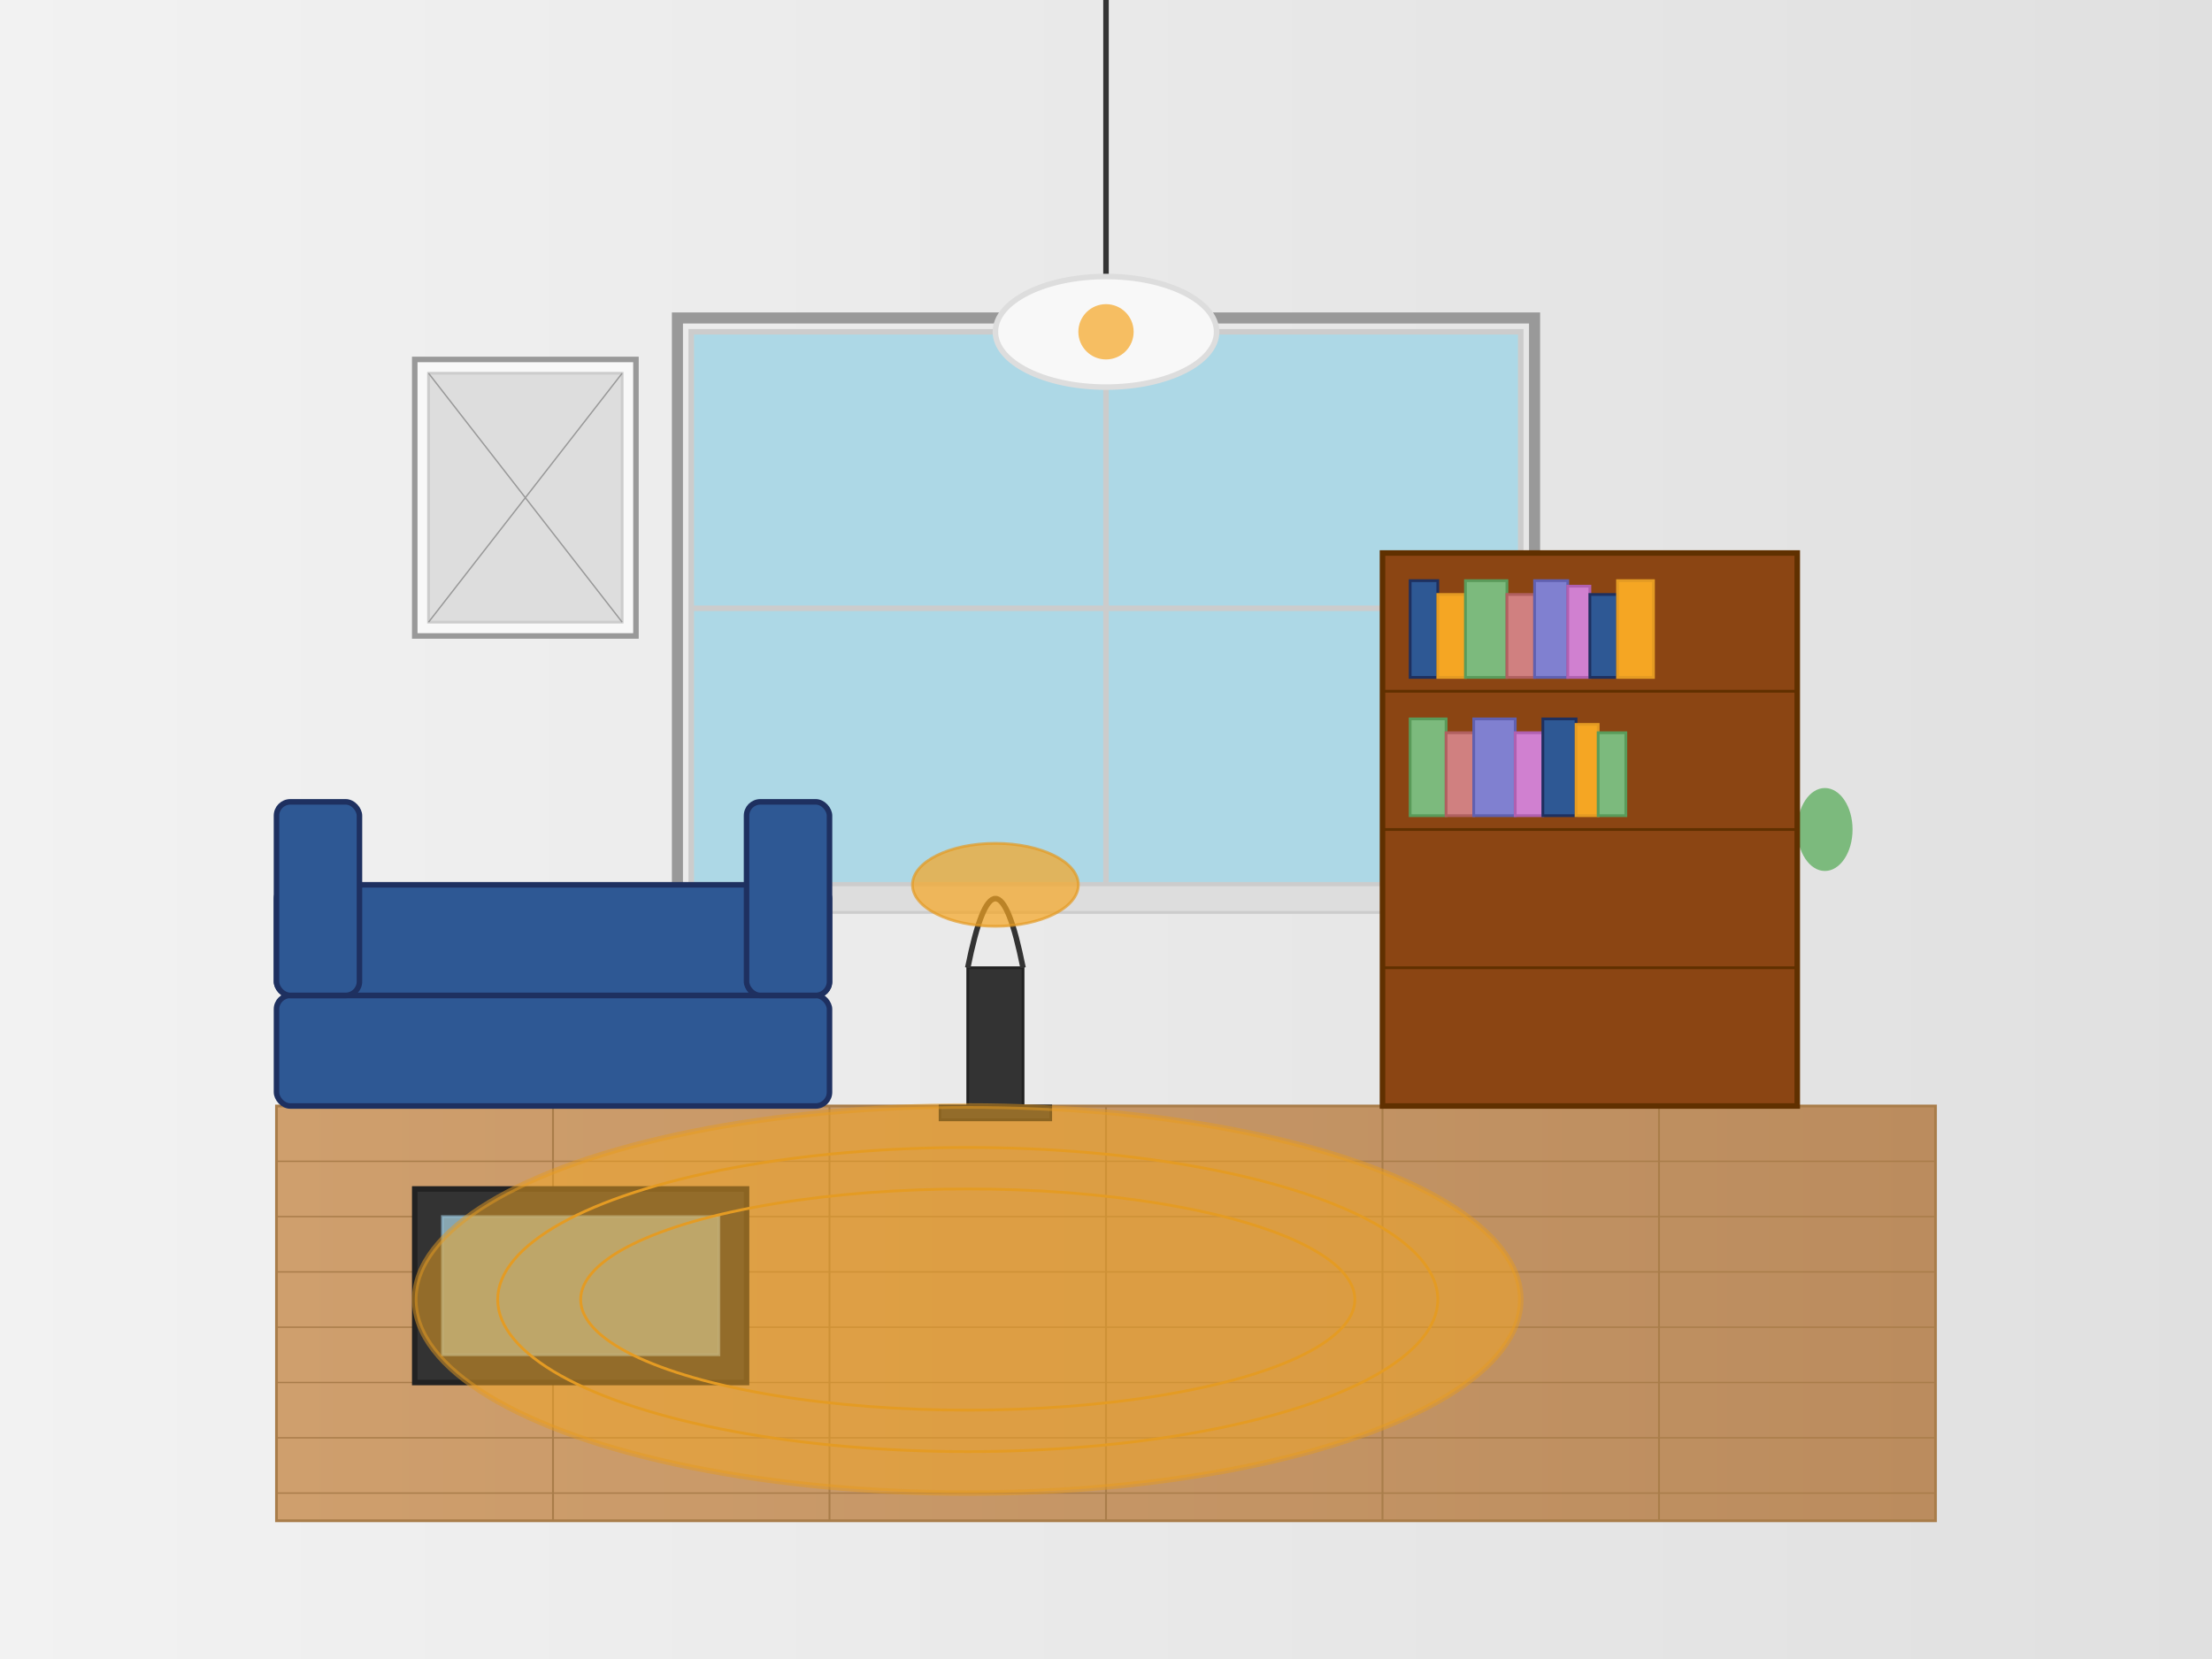 <svg xmlns="http://www.w3.org/2000/svg" viewBox="0 0 800 600" width="800" height="600">
  <!-- Interior Renovation SVG -->
  <defs>
    <linearGradient id="floor-gradient" x1="0%" y1="0%" x2="100%" y2="0%">
      <stop offset="0%" stop-color="#cf9f6d"/>
      <stop offset="100%" stop-color="#bb8c5e"/>
    </linearGradient>
    <linearGradient id="wall-gradient" x1="0%" y1="0%" x2="100%" y2="0%">
      <stop offset="0%" stop-color="#f2f2f2"/>
      <stop offset="100%" stop-color="#e0e0e0"/>
    </linearGradient>
  </defs>
  
  <!-- Room background -->
  <rect width="800" height="600" fill="url(#wall-gradient)"/>
  
  <!-- Floor -->
  <polygon points="100,400 700,400 700,550 100,550" fill="url(#floor-gradient)" stroke="#a97d4a" stroke-width="1"/>
  
  <!-- Floor boards -->
  <line x1="100" y1="420" x2="700" y2="420" stroke="#a97d4a" stroke-width="0.5"/>
  <line x1="100" y1="440" x2="700" y2="440" stroke="#a97d4a" stroke-width="0.5"/>
  <line x1="100" y1="460" x2="700" y2="460" stroke="#a97d4a" stroke-width="0.5"/>
  <line x1="100" y1="480" x2="700" y2="480" stroke="#a97d4a" stroke-width="0.5"/>
  <line x1="100" y1="500" x2="700" y2="500" stroke="#a97d4a" stroke-width="0.5"/>
  <line x1="100" y1="520" x2="700" y2="520" stroke="#a97d4a" stroke-width="0.5"/>
  <line x1="100" y1="540" x2="700" y2="540" stroke="#a97d4a" stroke-width="0.5"/>
  
  <!-- End joints for floorboards -->
  <line x1="200" y1="400" x2="200" y2="550" stroke="#a97d4a" stroke-width="0.7"/>
  <line x1="300" y1="400" x2="300" y2="550" stroke="#a97d4a" stroke-width="0.7"/>
  <line x1="400" y1="400" x2="400" y2="550" stroke="#a97d4a" stroke-width="0.7"/>
  <line x1="500" y1="400" x2="500" y2="550" stroke="#a97d4a" stroke-width="0.7"/>
  <line x1="600" y1="400" x2="600" y2="550" stroke="#a97d4a" stroke-width="0.7"/>
  
  <!-- Window -->
  <rect x="250" y="120" width="300" height="200" fill="#add8e6" stroke="#ccc" stroke-width="2"/>
  <line x1="400" y1="120" x2="400" y2="320" stroke="#ccc" stroke-width="2"/>
  <line x1="250" y1="220" x2="550" y2="220" stroke="#ccc" stroke-width="2"/>
  
  <!-- Window frame -->
  <rect x="245" y="115" width="310" height="210" fill="none" stroke="#999" stroke-width="4"/>
  
  <!-- Window sill -->
  <rect x="240" y="320" width="320" height="10" fill="#ddd" stroke="#ccc" stroke-width="1"/>
  
  <!-- Sofa -->
  <rect x="100" y="360" width="200" height="40" rx="5" ry="5" fill="#2E5894" stroke="#1E3060" stroke-width="2"/>
  <rect x="100" y="320" width="200" height="40" rx="5" ry="5" fill="#2E5894" stroke="#1E3060" stroke-width="2"/>
  <rect x="100" y="290" width="30" height="70" rx="5" ry="5" fill="#2E5894" stroke="#1E3060" stroke-width="2"/>
  <rect x="270" y="290" width="30" height="70" rx="5" ry="5" fill="#2E5894" stroke="#1E3060" stroke-width="2"/>
  
  <!-- Coffee table -->
  <rect x="150" y="430" width="120" height="70" rx="0" ry="0" fill="#333" stroke="#222" stroke-width="2"/>
  <rect x="160" y="440" width="100" height="50" fill="#add8e6" stroke="#8fb8cd" stroke-width="1" opacity="0.7"/>
  
  <!-- Plant -->
  <rect x="600" y="360" width="40" height="40" fill="#999" stroke="#777" stroke-width="1"/>
  <path d="M620,360 C620,330 600,310 580,300" fill="none" stroke="#7cba7d" stroke-width="2"/>
  <path d="M620,360 C620,330 640,310 660,300" fill="none" stroke="#7cba7d" stroke-width="2"/>
  <path d="M620,360 C620,320 620,310 620,300" fill="none" stroke="#7cba7d" stroke-width="2"/>
  <ellipse cx="620" cy="360" rx="15" ry="7" fill="#5a9b5a" stroke="none"/>
  <ellipse cx="580" cy="300" rx="10" ry="15" fill="#7cba7d" stroke="none"/>
  <ellipse cx="660" cy="300" rx="10" ry="15" fill="#7cba7d" stroke="none"/>
  <ellipse cx="620" cy="300" rx="15" ry="10" fill="#7cba7d" stroke="none"/>
  
  <!-- Bookshelf -->
  <rect x="500" y="200" width="150" height="200" fill="#8B4513" stroke="#603000" stroke-width="2"/>
  <line x1="500" y1="250" x2="650" y2="250" stroke="#603000" stroke-width="1"/>
  <line x1="500" y1="300" x2="650" y2="300" stroke="#603000" stroke-width="1"/>
  <line x1="500" y1="350" x2="650" y2="350" stroke="#603000" stroke-width="1"/>
  
  <!-- Books on shelf -->
  <rect x="510" y="210" width="10" height="35" fill="#2E5894" stroke="#1E3060" stroke-width="1"/>
  <rect x="520" y="215" width="10" height="30" fill="#F5A623" stroke="#E49B23" stroke-width="1"/>
  <rect x="530" y="210" width="15" height="35" fill="#7cba7d" stroke="#5a9b5a" stroke-width="1"/>
  <rect x="545" y="215" width="10" height="30" fill="#d08080" stroke="#b06060" stroke-width="1"/>
  <rect x="555" y="210" width="12" height="35" fill="#8080d0" stroke="#6060b0" stroke-width="1"/>
  <rect x="567" y="212" width="8" height="33" fill="#d080d0" stroke="#b060b0" stroke-width="1"/>
  <rect x="575" y="215" width="10" height="30" fill="#2E5894" stroke="#1E3060" stroke-width="1"/>
  <rect x="585" y="210" width="13" height="35" fill="#F5A623" stroke="#E49B23" stroke-width="1"/>
  
  <rect x="510" y="260" width="13" height="35" fill="#7cba7d" stroke="#5a9b5a" stroke-width="1"/>
  <rect x="523" y="265" width="10" height="30" fill="#d08080" stroke="#b06060" stroke-width="1"/>
  <rect x="533" y="260" width="15" height="35" fill="#8080d0" stroke="#6060b0" stroke-width="1"/>
  <rect x="548" y="265" width="10" height="30" fill="#d080d0" stroke="#b060b0" stroke-width="1"/>
  <rect x="558" y="260" width="12" height="35" fill="#2E5894" stroke="#1E3060" stroke-width="1"/>
  <rect x="570" y="262" width="8" height="33" fill="#F5A623" stroke="#E49B23" stroke-width="1"/>
  <rect x="578" y="265" width="10" height="30" fill="#7cba7d" stroke="#5a9b5a" stroke-width="1"/>
  
  <!-- Lamp -->
  <rect x="350" y="350" width="20" height="50" fill="#333" stroke="#222" stroke-width="1"/>
  <path d="M350,350 Q360,300 370,350" fill="none" stroke="#333" stroke-width="2"/>
  <ellipse cx="360" cy="320" rx="30" ry="15" fill="#F5A623" stroke="#E49B23" stroke-width="1" opacity="0.7"/>
  <rect x="340" y="400" width="40" height="5" fill="#333" stroke="#222" stroke-width="1"/>
  
  <!-- Picture frame -->
  <rect x="150" y="130" width="80" height="100" fill="#f8f8f8" stroke="#999" stroke-width="2"/>
  <rect x="155" y="135" width="70" height="90" fill="#ddd" stroke="#ccc" stroke-width="1"/>
  <path d="M155,135 L225,225 M155,225 L225,135" stroke="#999" stroke-width="0.5"/>
  
  <!-- Rug -->
  <ellipse cx="350" cy="470" rx="200" ry="70" fill="#F5A623" stroke="#E49B23" stroke-width="2" opacity="0.5"/>
  <ellipse cx="350" cy="470" rx="170" ry="55" fill="none" stroke="#E49B23" stroke-width="1"/>
  <ellipse cx="350" cy="470" rx="140" ry="40" fill="none" stroke="#E49B23" stroke-width="1"/>
  
  <!-- Ceiling Light -->
  <line x1="400" y1="0" x2="400" y2="100" stroke="#333" stroke-width="2"/>
  <ellipse cx="400" cy="120" rx="40" ry="20" fill="#f8f8f8" stroke="#ddd" stroke-width="2"/>
  <circle cx="400" cy="120" r="10" fill="#F5A623" stroke="none" opacity="0.7"/>
</svg>